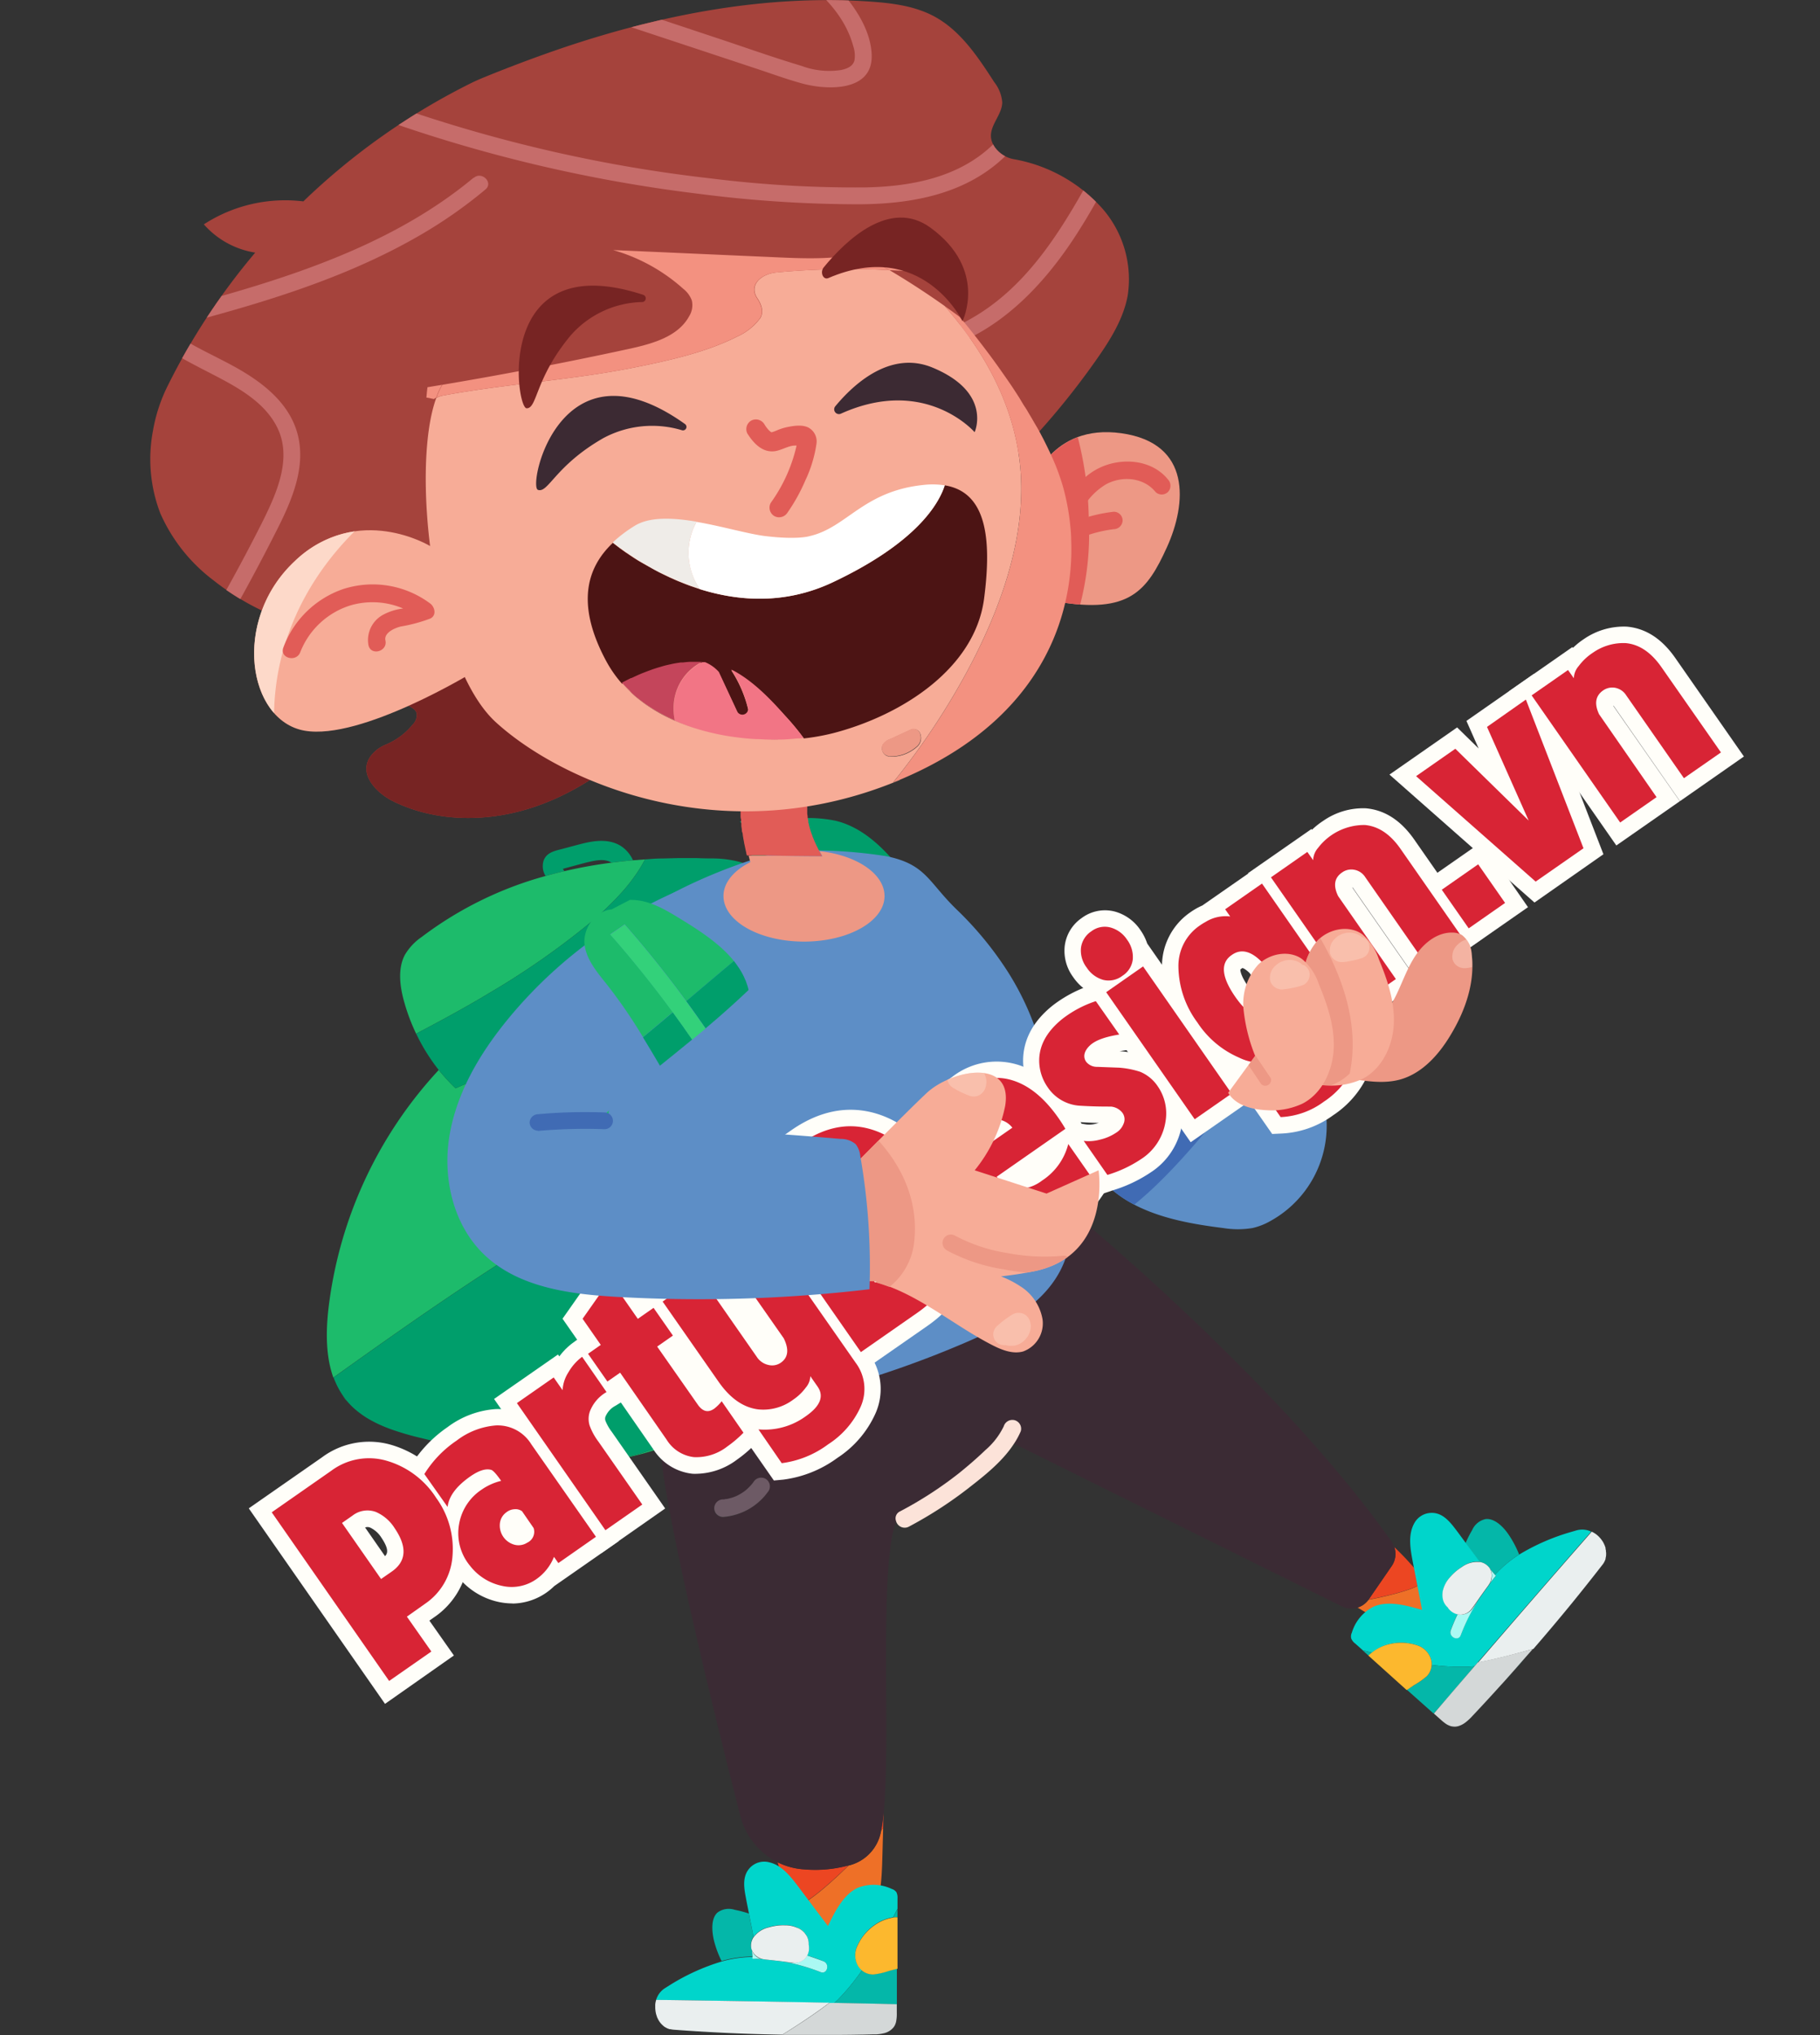 <svg xmlns="http://www.w3.org/2000/svg" xmlns:xlink="http://www.w3.org/1999/xlink" viewBox="0 0 313.12 350"><rect x="0" y="0" width="313.12" height="350" fill="#333333" stroke="none"/><defs><style>.cls-1{fill:none;}.cls-2{fill:#ee7027;}.cls-3{fill:#ec4622;}.cls-4{fill:#3b2b34;}.cls-5{fill:#fce3d9;}.cls-6{fill:#6d5a65;}.cls-7{fill:#04b7a9;}.cls-8{fill:#00d5cb;}.cls-9{fill:#eaefef;}.cls-10{fill:#d4d8d8;}.cls-11{fill:#fcb82e;}.cls-12{fill:#aaf9f3;}.cls-13{fill:#009e6b;}.cls-14{fill:#1dbb6b;}.cls-15{fill:#5d8ec6;}.cls-16{fill:#406bb4;}.cls-17{fill:#ed9885;}.cls-18{fill:#e15c57;}.cls-19{fill:#fffef9;}.cls-20{fill:#d82435;}.cls-21{fill:#f7ac97;}.cls-22{clip-path:url(#clip-path);}.cls-23,.cls-29{fill:#fdd9c9;}.cls-23{opacity:0.43;}.cls-24{fill:#33d17a;}.cls-25{fill:#a5433c;}.cls-26{fill:#772423;}.cls-27{clip-path:url(#clip-path-2);}.cls-28{fill:#c66c6a;}.cls-30{fill:#f39180;}.cls-31{fill:#3c2a33;}.cls-32{fill:#4c1414;}.cls-33{fill:#f27585;}.cls-34{fill:#c4455b;}.cls-35{fill:#fff;}.cls-36{fill:#efece8;}</style><clipPath id="clip-path"><path class="cls-1" d="M189,201.25l-8.95,4-12.36-4a25.52,25.52,0,0,0,5.25-11.1c1.33-8.28-9.29-6.18-13.56-2.15s-13.48,13.46-13.48,13.46l.34,1.94-4.51.6,2.43,16.06s20,1.27,33.6-1.42S189,201.25,189,201.25Z"/></clipPath><clipPath id="clip-path-2"><path class="cls-1" d="M189.78,36a26.6,26.6,0,0,0-15.39-8.63,5.14,5.14,0,0,1-3.2-2c-2.12-3,1.2-5.08,1.24-7.77a6.47,6.47,0,0,0-1.38-3.48c-2.81-4.35-5.81-8.89-10.38-11.33-3.25-1.73-7-2.23-10.68-2.5C132.14-1,114.2,2.41,97.23,8.09q-7,2.37-13.91,5.19c-.81.33-1.61.68-2.39,1.07A116.31,116.31,0,0,0,28.87,66.23a27.73,27.73,0,0,0-2.59,7.83,26,26,0,0,0,1.26,14.21,29.1,29.1,0,0,0,9.13,11.51,43.51,43.51,0,0,0,14.57,7.61l10,10.3L70,121.26c.7.29,1.49.67,1.69,1.41A2.3,2.3,0,0,1,71,124.6,11.77,11.77,0,0,1,66.48,128a6.86,6.86,0,0,0-1.48.81c-4.29,3.28-.72,7.33,2.68,9,7.15,3.5,15.67,3.6,23.27,1.26s14.35-7,20.09-12.48L174.17,79.1a131,131,0,0,0,14.57-17.41c2.32-3.32,4.53-6.86,5.27-10.84A18.51,18.51,0,0,0,189.78,36Z"/></clipPath></defs><g id="OBJECTS"><path class="cls-2" d="M241.54,267.68c-.55-.57-1.11-1.14-1.68-1.7l0,0C240.44,266.57,241,267.12,241.54,267.68Z"/><path class="cls-2" d="M246.68,274a3.11,3.11,0,0,0-.77-1.38c-.4-.48-.81-.95-1.22-1.42a4.14,4.14,0,0,0,.15.41c.59,1.24-5.56,2.76-9.39,3.49a3.68,3.68,0,0,1-1.88,1.34l2,1.2c2.06,1.26,4.42,2.57,6.74,2,2-.51,3.35-2.32,4.12-4.2A2.78,2.78,0,0,0,246.68,274Z"/><path class="cls-2" d="M241.83,268c.92,1,1.81,2,2.69,3C243.64,270,242.75,269,241.83,268Z"/><path class="cls-3" d="M239.44,269.29,235.51,275l-.06.07c3.83-.73,10-2.25,9.39-3.49a4.14,4.14,0,0,1-.15-.41v0l-.17-.18c-.88-1-1.77-2-2.69-3l-.29-.3c-.54-.56-1.1-1.11-1.66-1.66A3.66,3.66,0,0,1,239.44,269.29Z"/><path class="cls-2" d="M151.27,316a7.38,7.38,0,0,1-5.28,4.81c-4.08,4-9.06,8.24-10,6.76a5.26,5.26,0,0,0-.42-.57c-.29-1-.57-2-.84-3,.52,1.93,1.07,3.86,1.68,5.77a4.75,4.75,0,0,0,1.16,2.18,4.19,4.19,0,0,0,2.06.84c3.11.59,6.63.34,9-1.82,2.74-2.52,3-6.73,3.14-10.48.06-2.05.12-4.09.17-6.14a5.72,5.72,0,0,0-.37.46A10.53,10.53,0,0,1,151.27,316Z"/><path class="cls-3" d="M136,327.52c.92,1.48,5.9-2.76,10-6.76a21.89,21.89,0,0,1-7.67.69,11.93,11.93,0,0,1-4.52-1.2h0c0,.15.08.3.11.45.21.85.43,1.71.66,2.56l.19.73c.27,1,.55,2,.84,3A5.26,5.26,0,0,1,136,327.52Z"/><path class="cls-3" d="M151.57,314.8a5.72,5.72,0,0,1,.37-.46c0-.93.06-1.87.08-2.8h0C151.9,312.79,151.75,313.89,151.57,314.8Z"/><path class="cls-4" d="M124.59,257.88Z"/><path class="cls-4" d="M126.51,257.36h0C126.42,257.4,126.4,257.41,126.51,257.36Z"/><path class="cls-4" d="M124.65,257.87c.2,0,0,0-.06,0h.06Z"/><path class="cls-4" d="M126.59,257.33l-.06,0h0Z"/><path class="cls-4" d="M235.45,275.07l.06-.07,3.93-5.71a3.66,3.66,0,0,0,.44-3.27l0,0a3.79,3.79,0,0,0-.45-.9c-19.87-28.17-56-57.58-56-57.58l-69.87,38c-1.1,7.3,9.33,49.22,13.81,66.73a12.31,12.31,0,0,0,6.47,8h0a11.93,11.93,0,0,0,4.52,1.2,21.89,21.89,0,0,0,7.67-.69,7.38,7.38,0,0,0,5.28-4.81,10.53,10.53,0,0,0,.3-1.15c.18-.91.33-2,.45-3.26h0c1.2-12.85-.91-42,2.13-50a1.31,1.31,0,0,1,.68-1.62,65.64,65.64,0,0,0,10.11-6.54c1.58-1.25,3.12-2.58,4.58-4a12.67,12.67,0,0,0,3.17-4.1,1.55,1.55,0,0,1,1.86-1.05,1.52,1.52,0,0,1,1,1.86,13,13,0,0,1-1.16,2.14l.15.06,56.26,27.92a3.63,3.63,0,0,0,2.72.21A3.68,3.68,0,0,0,235.45,275.07Zm-111.1-14.15a1.52,1.52,0,0,1-1.51-1.51,1.53,1.53,0,0,1,1.51-1.51l.24,0h0c.09,0,.36-.06.41-.07a7.32,7.32,0,0,0,.92-.24,3.12,3.12,0,0,0,.43-.15l.13-.05,0,0a8.2,8.2,0,0,0,.78-.4,8.67,8.67,0,0,0,.81-.53h0l.13-.1.34-.3a8.7,8.7,0,0,0,.67-.69l.13-.15v0l.09-.12.15-.2a1.51,1.51,0,1,1,2.61,1.52A10.46,10.46,0,0,1,124.35,260.92Z"/><path class="cls-5" d="M174.55,244.22a1.55,1.55,0,0,0-1.86,1.05,12.67,12.67,0,0,1-3.17,4.1c-1.46,1.4-3,2.73-4.58,4a65.64,65.64,0,0,1-10.11,6.54,1.31,1.31,0,0,0-.68,1.62,1.54,1.54,0,0,0,2.21,1,70.44,70.44,0,0,0,11-7.21c2.56-2,5.29-4.27,7.1-7.07a13,13,0,0,0,1.16-2.14A1.52,1.52,0,0,0,174.55,244.22Z"/><path class="cls-6" d="M131.7,254.29a1.55,1.55,0,0,0-2.06.55l-.15.2-.09.12v0l-.13.15a8.7,8.7,0,0,1-.67.69l-.34.3-.13.1h0a8.67,8.67,0,0,1-.81.53,8.2,8.2,0,0,1-.78.4l.06,0-.08,0h0c-.11.05-.09,0,0,0l-.13.05a3.12,3.12,0,0,1-.43.15,7.32,7.32,0,0,1-.92.24s-.32,0-.41.07c.09,0,.26,0,.06,0h-.06l-.24,0a1.53,1.53,0,0,0-1.51,1.51,1.52,1.52,0,0,0,1.51,1.51,10.46,10.46,0,0,0,7.9-4.56A1.53,1.53,0,0,0,131.7,254.29Z"/><path class="cls-6" d="M126.53,257.35l0,0h0Z"/><polygon class="cls-6" points="124.59 257.88 124.59 257.88 124.59 257.88 124.59 257.88"/><path class="cls-7" d="M129.46,336.33l-.09-1a1.76,1.76,0,0,1-.09-.2,2.58,2.58,0,0,1,.3-2l.06-.07c-.27-1.33-.53-2.65-.79-4a19.38,19.38,0,0,0-2.46-.65,3.25,3.25,0,0,0-2.94.47c-1.13,1-1,3.1-.64,4.73a17.7,17.7,0,0,0,1.33,3.61,19.81,19.81,0,0,1,5.34-.77Z"/><path class="cls-8" d="M142.68,344.43l.88,0,.6-.57a38.87,38.87,0,0,0,4.15-5.06,3.17,3.17,0,0,1-.74-.89,3.68,3.68,0,0,1-.2-3,8.6,8.6,0,0,1,3-3.83,7.46,7.46,0,0,1,3.28-1.38c.26-.48.51-1,.76-1.45v1.35l0-3.12a2.19,2.19,0,0,0-.19-1.09,1.52,1.52,0,0,0-.79-.56,7.36,7.36,0,0,0-5.85-.2c-2.43,1.13-3.87,3.94-5.14,6.57-1.67-2.21-3.34-4.43-5-6.64-1.4-1.86-2.91-3.8-5.08-4.31a3.39,3.39,0,0,0-3.32.92c-1.36,1.42-1.06,3.39-.72,5.15.17.92.36,1.84.54,2.76.26,1.33.52,2.65.79,4a4.44,4.44,0,0,1,2.64-1.69,7.35,7.35,0,0,1,.84-.2,8.13,8.13,0,0,1,1.9-.15,5,5,0,0,1,2.59.68,3.47,3.47,0,0,1,1.18,1.2,2.75,2.75,0,0,1,.31,1.38l0,.06a2.79,2.79,0,0,1-.26,1.91c.95.28,1.9.6,2.82,1,1.14.45.64,2.31-.51,1.86a33.42,33.42,0,0,0-6.48-1.83l-.63-.08-1.35-.15-.78-.08a7,7,0,0,1-.8-.12h0c-.53,0-1.07-.06-1.6-.07,0-.1,0-.19,0-.27a19.81,19.81,0,0,0-5.34.77,36.66,36.66,0,0,0-9,4.1l-.81.51a3.61,3.61,0,0,0-1.49,2q14.89.19,29.79.53Z"/><path class="cls-8" d="M137.39,350c1.66,0,3.33,0,5,0h0C140.72,350,139.05,350,137.39,350Z"/><path class="cls-8" d="M115.83,349.07h0q6.45.48,12.91.71-6.45-.24-12.91-.71Z"/><path class="cls-8" d="M112.84,346.32a5.4,5.4,0,0,1-.14-1.06A5.4,5.4,0,0,0,112.84,346.32Z"/><path class="cls-8" d="M144,350h0q3.14,0,6.27-.1l.54,0-.54,0Q147.17,350,144,350Z"/><path class="cls-8" d="M142.55,350h0Z"/><path class="cls-7" d="M153.64,329.76c.25,0,.5-.08.76-.1v-1.35C154.15,328.8,153.9,329.28,153.64,329.76Z"/><path class="cls-7" d="M152.93,338.89a12.68,12.68,0,0,1-2.63.6,3,3,0,0,1-2-.67,38.87,38.87,0,0,1-4.15,5.06l-.6.57c3.58.07,7.17.14,10.75.23l0-6.16-.25.07Z"/><path class="cls-7" d="M143.06,350Z"/><path class="cls-9" d="M112.89,343.9h0a4.26,4.26,0,0,0-.16.79s0,.05,0,.08,0,.24,0,.36v.13a5.4,5.4,0,0,0,.14,1.06l.06.2.09.26c0,.08.06.16.1.25l.09.2c.08.14.15.27.24.4l.1.14a2.75,2.75,0,0,0,.22.26l.12.13.3.27.07.06a3.7,3.7,0,0,0,.43.25l.12.06.37.14.14,0a4.34,4.34,0,0,0,.54.09h0q6.45.48,12.91.71c1.94.07,3.88.11,5.82.15,2.78-1.74,5.52-3.53,8.12-5.5Q127.79,344.1,112.89,343.9Z"/><path class="cls-9" d="M140.77,350q-2,0-4.08,0c-.71,0-1.42,0-2.12,0h0l2.11,0h.72c1.66,0,3.33,0,5,0Z"/><path class="cls-9" d="M144,350q3.12,0,6.26-.1-3.72.09-7.44.1H144Z"/><path class="cls-10" d="M142.68,344.43h0c-2.6,2-5.34,3.76-8.12,5.5h0c.7,0,1.41,0,2.12,0q2,0,4.08,0l1.61,0h.48q3.72,0,7.44-.1l.54,0a6.78,6.78,0,0,0,1.1-.16,3,3,0,0,0,1.81-1.06,2.15,2.15,0,0,0,.28-.49,2.57,2.57,0,0,0,.15-.47,6.72,6.72,0,0,0,.12-1.49v-1.51h0c-3.58-.09-7.17-.16-10.75-.23Z"/><path class="cls-11" d="M153.64,329.76a7.46,7.46,0,0,0-3.28,1.38,8.6,8.6,0,0,0-3,3.83,3.68,3.68,0,0,0,.2,3,3.17,3.17,0,0,0,.74.89,3,3,0,0,0,2,.67,12.68,12.68,0,0,0,2.63-.6l1.16-.3.25-.07.07,0v-8.85h0C154.14,329.68,153.89,329.72,153.64,329.76Z"/><path class="cls-12" d="M129.37,335.36l.09,1,0,.2c0,.08,0,.17,0,.27.53,0,1.07,0,1.6.07a2.66,2.66,0,0,1-.77-.34A2.39,2.39,0,0,1,129.37,335.36Z"/><path class="cls-12" d="M136.62,337.52c-.65,0-1.29-.14-1.93-.22a33.42,33.42,0,0,1,6.48,1.83c1.15.45,1.65-1.41.51-1.86-.92-.36-1.87-.68-2.82-1a2.34,2.34,0,0,1-2.24,1.21Z"/><path class="cls-9" d="M129.28,335.16a1.76,1.76,0,0,0,.09.2,2.39,2.39,0,0,0,1,1.17,2.66,2.66,0,0,0,.77.34h0a7,7,0,0,0,.8.12l.78.08,1.35.15.63.08c.64.08,1.28.17,1.93.22a2.34,2.34,0,0,0,2.24-1.21,2.79,2.79,0,0,0,.26-1.91l0-.06a2.75,2.75,0,0,0-.31-1.38,3.47,3.47,0,0,0-1.18-1.2,5,5,0,0,0-2.59-.68,8.13,8.13,0,0,0-1.9.15,7.35,7.35,0,0,0-.84.2,4.44,4.44,0,0,0-2.64,1.69l-.06.07A2.58,2.58,0,0,0,129.28,335.16Z"/><path class="cls-7" d="M254.66,268.61a2.58,2.58,0,0,1,1.66,1.1,1.21,1.21,0,0,1,.09.2c.22.24.45.47.67.72l.14.16a20,20,0,0,1,4.14-3.47,18,18,0,0,0-1.8-3.41c-.94-1.39-2.42-2.83-3.94-2.69a3.26,3.26,0,0,0-2.33,1.87,20.47,20.47,0,0,0-1.16,2.29c.81,1.07,1.6,2.14,2.4,3.22Z"/><path class="cls-8" d="M252.2,296.11a3.86,3.86,0,0,1-1.18.67A3.86,3.86,0,0,0,252.2,296.11Z"/><path class="cls-8" d="M252.2,296.11a8.19,8.19,0,0,0,1-.93h0A8.19,8.19,0,0,1,252.2,296.11Z"/><path class="cls-8" d="M248.56,296.32a3,3,0,0,0,.86.47,1.88,1.88,0,0,0,.55.12,1.88,1.88,0,0,1-.55-.12A3,3,0,0,1,248.56,296.32Z"/><path class="cls-8" d="M239.24,282.68a8.59,8.59,0,0,1,4.84.35,3.64,3.64,0,0,1,2.06,2.13,2.75,2.75,0,0,1,.17,1.14,38.39,38.39,0,0,0,6.54.3l.82-.07h0l.56-.66h0q9.72-11.28,19.53-22.49a3.67,3.67,0,0,0-2.48-.23l-.92.27a36.93,36.93,0,0,0-9,3.91,20,20,0,0,0-4.14,3.47c0,.06.11.12.16.19-.35.4-.69.82-1,1.24h0a7.13,7.13,0,0,1-.45.67l-.46.63-.79,1.11-.36.52a33.24,33.24,0,0,0-3,6c-.44,1.16-2.15.29-1.72-.86.35-.93.74-1.85,1.17-2.75a2.76,2.76,0,0,1-1.59-1.08l0-.05a2.8,2.8,0,0,1-.81-1.16,3.51,3.51,0,0,1-.11-1.67,5.08,5.08,0,0,1,1.23-2.39,9,9,0,0,1,1.38-1.31,8.17,8.17,0,0,1,.71-.49,4.49,4.49,0,0,1,3-.84c-.8-1.08-1.59-2.15-2.4-3.22-.56-.75-1.11-1.52-1.68-2.27-1.09-1.43-2.35-3-4.32-2.91a3.4,3.4,0,0,0-2.9,1.85c-1.07,2-.64,4.38-.2,6.67q.79,4.08,1.58,8.17c-2.8-.82-5.85-1.62-8.31-.58a7.34,7.34,0,0,0-3.77,4.48,1.51,1.51,0,0,0-.11,1,2,2,0,0,0,.68.87l1.33,1.18,1.59.4A7.49,7.49,0,0,1,239.24,282.68Z"/><path class="cls-8" d="M273.81,263.39a5.38,5.38,0,0,1,.66.38A4.73,4.73,0,0,0,273.81,263.39Z"/><path class="cls-8" d="M263.75,283.52q3.33-3.84,6.54-7.76-3.21,3.93-6.54,7.76Z"/><path class="cls-8" d="M258.72,289.22h0c.57-.63,1.13-1.27,1.69-1.9h0C259.84,288,259.29,288.59,258.72,289.22Z"/><path class="cls-8" d="M274.92,264.14a4.85,4.85,0,0,1,.69.81A4.85,4.85,0,0,0,274.92,264.14Z"/><path class="cls-8" d="M270.29,275.76q2.73-3.35,5.37-6.75h0Q273,272.41,270.29,275.76Z"/><path class="cls-7" d="M253.67,286.53l-.82.07a38.39,38.39,0,0,1-6.54-.3,3,3,0,0,1-.82,1.93,13.1,13.1,0,0,1-2.21,1.55l-1,.66-.23.14,4.61,4.1h0C249,292,251.34,289.25,253.67,286.53Z"/><path class="cls-7" d="M261.6,286l-1.19,1.36h0c.66-.74,1.33-1.47,2-2.22h0l-.74.84Z"/><path class="cls-7" d="M234.43,283.8h0l1,.89c.19-.17.39-.33.59-.49Z"/><path class="cls-9" d="M276.29,266.76c0-.11,0-.22-.05-.33s0-.12,0-.17a3.88,3.88,0,0,0-.14-.45,1.76,1.76,0,0,0-.09-.2,2.56,2.56,0,0,0-.11-.24l-.13-.24-.12-.18a4.85,4.85,0,0,0-.69-.81l-.1-.09-.28-.23-.07-.05a5.38,5.38,0,0,0-.66-.38l0,0h0q-9.82,11.19-19.53,22.49c3.2-.61,6.36-1.45,9.5-2.34q3.33-3.84,6.54-7.76,2.73-3.35,5.37-6.75h0a2.52,2.52,0,0,0,.29-.46l.07-.14a3,3,0,0,0,.14-.36s0-.08,0-.13a2.65,2.65,0,0,0,.09-.49s0-.06,0-.09a2.67,2.67,0,0,0,0-.4C276.3,266.88,276.29,266.82,276.29,266.76Z"/><path class="cls-9" d="M246.66,294.68q3.5-4.08,7-8.15h0C251.34,289.25,249,292,246.66,294.68Z"/><path class="cls-9" d="M261.6,286c-.64.74-1.29,1.47-1.94,2.2-.31.35-.62.71-.94,1.06.57-.63,1.12-1.27,1.69-1.9Z"/><path class="cls-10" d="M254.25,285.86h0l-.56.66h0q-3.51,4.08-7,8.15h0l1.13,1a7.92,7.92,0,0,0,.77.64,3,3,0,0,0,.86.47,1.88,1.88,0,0,0,.55.12,2,2,0,0,0,.54,0,2.36,2.36,0,0,0,.51-.12,3.86,3.86,0,0,0,1.18-.67,8.19,8.19,0,0,0,1-.93h0l0,0q2.53-2.68,5-5.42c.16-.16.31-.33.46-.5h0c.32-.35.63-.71.94-1.06.65-.73,1.3-1.46,1.94-2.2h0l.74-.84,1.41-1.6h0C260.61,284.41,257.45,285.25,254.25,285.86Z"/><path class="cls-11" d="M243.28,289.78a13.1,13.1,0,0,0,2.21-1.55,3,3,0,0,0,.82-1.93,2.75,2.75,0,0,0-.17-1.14,3.64,3.64,0,0,0-2.06-2.13,8.59,8.59,0,0,0-4.84-.35A7.49,7.49,0,0,0,236,284.2c-.2.16-.4.32-.59.49h0l6.58,5.92.05,0,.23-.14Z"/><path class="cls-12" d="M256.41,269.91a2.36,2.36,0,0,1,.22,1.5,2.58,2.58,0,0,1-.27.81c.33-.42.67-.84,1-1.24-.05-.07-.11-.13-.16-.19l-.14-.16C256.86,270.38,256.63,270.15,256.41,269.91Z"/><path class="cls-12" d="M251.34,277.66a2.62,2.62,0,0,1-.57-.07c-.43.9-.82,1.82-1.17,2.75-.43,1.15,1.28,2,1.72.86a33.24,33.24,0,0,1,3-6c-.37.53-.74,1.07-1.13,1.58A2.45,2.45,0,0,1,251.34,277.66Z"/><path class="cls-9" d="M256.41,269.91a1.21,1.21,0,0,0-.09-.2,2.58,2.58,0,0,0-1.66-1.1h-.13a4.49,4.49,0,0,0-3,.84,8.17,8.17,0,0,0-.71.49,9,9,0,0,0-1.38,1.31,5.08,5.08,0,0,0-1.23,2.39,3.51,3.51,0,0,0,.11,1.67,2.8,2.8,0,0,0,.81,1.16l0,.05a2.76,2.76,0,0,0,1.59,1.08,2.62,2.62,0,0,0,.57.07,2.45,2.45,0,0,0,1.83-.92c.39-.51.76-1.05,1.13-1.58l.36-.52.79-1.11.46-.63a7.13,7.13,0,0,0,.45-.67h0a2.58,2.58,0,0,0,.27-.81A2.36,2.36,0,0,0,256.41,269.91Z"/><path class="cls-1" d="M101.14,148.26c-.84.2-1.67.44-2.5.66l-1.46.39-.35.11.27.39a79.25,79.25,0,0,1,8.09-1.46l-.13-.09C103.92,147.64,102.43,148,101.14,148.26Z"/><path class="cls-13" d="M96.83,149.42l.35-.11,1.46-.39c.83-.22,1.66-.46,2.5-.66,1.29-.3,2.78-.62,3.92,0l.13.09c1.23-.16,2.47-.3,3.71-.41a5.67,5.67,0,0,0-2.11-2.48c-2-1.22-4.36-.94-6.52-.41-1.17.29-2.34.62-3.52.93s-2.69.55-3.22,2a3.22,3.22,0,0,0,.33,2.66c1.07-.3,2.15-.58,3.24-.83Z"/><path class="cls-14" d="M59,240.1c.22.31.45.62.7.91s.49.55.75.81q-.39-.39-.75-.81C59.49,240.72,59.26,240.41,59,240.1Z"/><path class="cls-14" d="M139.06,160.6,78.38,187.15a31.42,31.42,0,0,1-6.77-9.4c4.27-2.25,8.53-4.54,12.68-7.05A134.78,134.78,0,0,0,101.14,159a53.67,53.67,0,0,0,6.17-5.92,31.56,31.56,0,0,0,2.19-2.84,24.67,24.67,0,0,0,1.48-2.46l-2.08.16c-1.24.11-2.48.25-3.71.41a79.25,79.25,0,0,0-8.09,1.46c-1.09.25-2.17.53-3.24.83A62.68,62.68,0,0,0,72.58,161.1a9.81,9.81,0,0,0-2.93,3.11c-1.28,2.44-.84,5.58-.06,8.26A33.45,33.45,0,0,0,75.48,184a72.81,72.81,0,0,0-19,41.29c-.42,3.86-.42,8,.87,11.6,13.1-9.36,26.26-18.6,40.08-26.71l20.14,36.12c-6.38,4.84-14.92,5.45-23.11,4.78h0c20.87,3.47,47.39-15,53.22-32.62S139.06,160.6,139.06,160.6Z"/><path class="cls-13" d="M107.31,153.08a53.67,53.67,0,0,1-6.17,5.92,134.78,134.78,0,0,1-16.85,11.7c-4.15,2.51-8.41,4.8-12.68,7.05a31.42,31.42,0,0,0,6.77,9.4l60.68-26.55c-3-5.18-6.49-10.72-11.66-12.34a18.38,18.38,0,0,0-4.84-.64q-1.34,0-2.67-.06h-.32c-.87,0-1.73,0-2.59,0h-.36l-2.63.07h-.26c-.92,0-1.83.09-2.75.15h0a24.67,24.67,0,0,1-1.48,2.46A31.56,31.56,0,0,1,107.31,153.08Z"/><path class="cls-13" d="M117.61,246.29,97.47,210.17c-13.82,8.11-27,17.35-40.08,26.71h0c.13.35.27.69.42,1l.06.14c.13.29.28.57.43.85l.12.22c.15.25.31.5.47.75l.15.23c.22.31.45.62.7.91s.49.55.75.81.53.5.81.73a15.93,15.93,0,0,0,1.77,1.28,21.13,21.13,0,0,0,2.36,1.24c.54.24,1.1.47,1.67.68a47.58,47.58,0,0,0,5.2,1.53c1.51.38,3,.73,4.55,1.05q4.56,1,9.17,1.7c1.54.24,3.08.45,4.62.65,1.27.15,2.57.29,3.86.39C102.69,251.74,111.23,251.13,117.61,246.29Z"/><path class="cls-13" d="M143.76,141.14a23.43,23.43,0,0,0-5.91-.44c-3.52.06-7,.26-10.58.57a4.55,4.55,0,0,1,1.64,3.12,40.2,40.2,0,0,1,.49,9.73c-.26,2.07-1.55,3.84-3.84,3.84a3.29,3.29,0,0,1-.76-.09,11,11,0,0,1-.91,1.16,3.75,3.75,0,0,1-1.45,1A42.46,42.46,0,0,1,115,175.4l43.71-20.83C154.68,148.81,150.14,142.67,143.76,141.14Z"/><path class="cls-15" d="M189.32,202.6c5.05,5.94,13.42,7.62,21.15,8.58a15.54,15.54,0,0,0,5,0,11.25,11.25,0,0,0,3.11-1.22,18.72,18.72,0,0,0,6-27.52,233.7,233.7,0,0,0-37.25,18.18"/><path class="cls-16" d="M195.15,207.15c7.9-6.37,16.36-17.5,22.51-25.63-10.22,4.32-20.81,13.42-30.31,19.15l2,1.93A19.21,19.21,0,0,0,195.15,207.15Z"/><path class="cls-15" d="M178.29,177.32a47.67,47.67,0,0,0-5.21-10.69,58.77,58.77,0,0,0-8.33-10.07c-5.07-4.85-5.35-7.93-12.28-9.33a81.33,81.33,0,0,0-18-.81c-7.46,1.69-22.54,7.63-27.44,13.46-4.58,5.45,1.35,9.86-.17,16.81a106.56,106.56,0,0,0,4.36,60.14,11.32,11.32,0,0,0,3.07,5c2.49,2,6.08,1.73,9.25,1.24a175.19,175.19,0,0,0,43-12.39c6.64-2.88,13.6-6.68,16.42-13.34,1.78-4.22,1.62-9,1.16-13.53A118.16,118.16,0,0,0,178.29,177.32Z"/><path class="cls-17" d="M141,146.36c-.05-.09-.1-.17-.14-.26,0,.09.09.17.13.25l.44.8a.56.56,0,0,1,.05.08h0c-3.23,0-6.46-.06-9.68-.09l-3,0c.09.37.18.74.29,1.11-2.83,1.44-4.62,3.51-4.62,5.83,0,4.33,6.2,7.84,13.85,7.84s13.86-3.51,13.86-7.84C152.16,150.23,147.34,147.06,141,146.36Z"/><path class="cls-18" d="M141.44,147.23h0a.56.56,0,0,0-.05-.08l-.44-.8c0-.08-.09-.16-.13-.25l-.18-.37q-.18-.34-.33-.69c-.07-.13-.12-.27-.18-.4s-.17-.4-.25-.59-.1-.26-.14-.39-.14-.36-.2-.54-.08-.24-.11-.36a4.91,4.91,0,0,1-.15-.51l-.09-.31c0-.18-.08-.34-.12-.51a2,2,0,0,1,0-.24c-.05-.23-.09-.44-.12-.65v-.06c0-.19-.05-.37-.07-.54a1.28,1.28,0,0,1,0-.19c0-.11,0-.23,0-.33v-.58a1.27,1.27,0,0,1,0-.2.49.49,0,0,1,0-.12.61.61,0,0,1,0-.14.19.19,0,0,1,0-.08c0-.05,0-.08,0-.1v-.08H127.41v.11a1,1,0,0,0,0,.17v.1c0,.1,0,.22,0,.35s0,.11,0,.16,0,.21,0,.32l0,.24c0,.12,0,.26,0,.39l0,.24c0,.21,0,.43.07.66s0,.22,0,.33l.06.46c0,.13,0,.25,0,.39l.09.63c0,.16,0,.32.08.48s.07.43.11.65.05.28.07.43l.12.61c0,.14.05.28.08.42l.21,1,.09.37c0,.16.07.32.11.48h0l3,0C135,147.17,138.21,147.21,141.44,147.23Z"/><path class="cls-19" d="M66.24,293,42.8,259.38l12.62-8.79a13.6,13.6,0,0,1,11.92-2.12,17.92,17.92,0,0,1,10,7.52h0a17.81,17.81,0,0,1,3.26,12,13.57,13.57,0,0,1-5.94,10.14l-.79.55,4.22,6ZM50.69,260.79l17,24.34,2.6-1.82-4.21-6,5.44-3.79A8,8,0,0,0,75,267.4a12.12,12.12,0,0,0-2.31-8.22,12.3,12.3,0,0,0-6.89-5.25,8.08,8.08,0,0,0-7.16,1.31Zm14.13,14.73-10-14.3L59,258.33a6.94,6.94,0,0,1,6.66-.94,10,10,0,0,1,4.57,3.8l0,0c3,4.48,2.54,8.74-1.29,11.4Zm-2-12.84,3.42,4.92c.49-.49.67-1.25-.63-3.19a4.61,4.61,0,0,0-1.92-1.72A1.16,1.16,0,0,0,62.79,262.68Z"/><path class="cls-19" d="M88.14,275.73a11.59,11.59,0,0,1-2.24-.23,12.3,12.3,0,0,1-7.18-4.44,11.63,11.63,0,0,1-2.67-8.32l-6.37-9.14,1-1.58A22.25,22.25,0,0,1,77,245.41a15.61,15.61,0,0,1,8.25-3.1,9.61,9.61,0,0,1,8.53,4.44L106.48,265l-11.13,7.75h0a10.42,10.42,0,0,1-7.2,3Zm-3.32-17.44-.34.22a6,6,0,0,0-2.69,4,5.92,5.92,0,0,0,1.36,5A6.55,6.55,0,0,0,87,269.94a4.53,4.53,0,0,0,3.71-.74,5,5,0,0,0,1.41-1.5,5.53,5.53,0,0,1-4.24.67,6.25,6.25,0,0,1-4.7-6.75A5.51,5.51,0,0,1,84.82,258.29Zm9.88,3.59,2.06,3,1.83-1.27L89.12,250a4,4,0,0,0-3.66-2,10.11,10.11,0,0,0-5.22,2.1,17.89,17.89,0,0,0-3.73,3.42l.2.29a15.93,15.93,0,0,1,2.58-2.19c2.2-1.54,4.15-2.05,5.93-1.55,1.25.32,2.17,1.36,3.33,3l2.36,3.4-1.33.32a4.49,4.49,0,0,1,1.93.85l.35.27,2.54,3.64.13.45a1.21,1.21,0,0,1,0,.18Z"/><path class="cls-19" d="M103.46,267.08,85,240.57l11-7.65.23.33A11.26,11.26,0,0,1,98.45,231l2.34-1.72,7.61,10.92-2.57,1.57a3.69,3.69,0,0,0-1.55,1.6,1.12,1.12,0,0,0-.12.94,8.06,8.06,0,0,0,1.09,1.91l9.19,13.18ZM92.88,242l12,17.21,1.68-1.17-6-8.53a19.52,19.52,0,0,1-1.06-1.68V248l-5-7.15Zm7-4a3.11,3.11,0,0,0-.3,1.1v1a9.2,9.2,0,0,1,.93-1.25Z"/><path class="cls-19" d="M120,253.43a8.38,8.38,0,0,1-.86,0,9.13,9.13,0,0,1-6.75-4.22L106,240l-2.19,1.52-6.57-9.43,2.19-1.52-2.65-3.8L105,215.07l5.41,7.76,2.72-1.89,6.57,9.43L117,232.26l4.9,7,.06-.07,2.37-2.92,7.24,10.39-1.65,1.68a22.7,22.7,0,0,1-3.16,2.69A11.89,11.89,0,0,1,120,253.43Zm-12.61-21.36L117,245.92a3.51,3.51,0,0,0,2.62,1.83,6,6,0,0,0,3.88-1.35c.21-.14.42-.3.63-.46l-.57-.82a4.61,4.61,0,0,1-5.84-1.9l-8.62-12.37,2.71-1.89-.08-.13L109,230.72l-4-5.8-1.32,1.85,3.61,5.18-2.19,1.52.09.13Z"/><path class="cls-19" d="M133.14,254.59l-7.84-11.25a15.69,15.69,0,0,1-4-4.12L110,223.11l22.08-15.38,17.42,25a10.33,10.33,0,0,1,1.07,10.44,17.84,17.84,0,0,1-6.5,7.53,20,20,0,0,1-9.31,3.74Zm2.41-6.46.25.37a16.07,16.07,0,0,0,5.07-2.47,12.41,12.41,0,0,0,4.53-5.09,4.71,4.71,0,0,0-.51-5l-14.18-20.34L129,216.8l6.67,9.58h0L143,236.82c.79,1.13,2.91,5.11-2.7,9A16.11,16.11,0,0,1,135.55,248.13Zm-17.61-23.61,8,11.46c1.53,2.19,3.11,3.35,4.85,3.56a5.73,5.73,0,0,0,4-1.16,6.14,6.14,0,0,0,1.51-1.43c.11-.16.18-.27.22-.34l0-.38a5.87,5.87,0,0,1-.54.42,5.47,5.47,0,0,1-4.33.85,6,6,0,0,1-3.77-2.55l-8.14-11.68Z"/><path class="cls-19" d="M147.41,236.45,124,202.82l12.12-8.45c4.69-3.27,9.47-4.27,14.21-3,4.55,1.24,8.66,4.48,12.21,9.64h0c3.55,5.16,5.13,10.14,4.68,14.82-.47,4.86-3.07,9-7.73,12.22Zm-15.55-32.22,17,24.33,7.39-5.15c3.28-2.29,5-4.94,5.33-8.11s-.93-7-3.71-11.06h0c-2.77-4-5.81-6.51-9-7.39s-6.18-.12-9.48,2.18Zm18,20.27-13.81-19.81,4.59-3.2a7.8,7.8,0,0,1,7.74-.88,15.15,15.15,0,0,1,6.41,5.71h0c2.11,3,3.17,5.67,3.25,8.09a7.83,7.83,0,0,1-3.59,6.9Zm-5.92-18.4,7.33,10.51a2.18,2.18,0,0,0,1.1-2c0-.88-.44-2.46-2.23-5h0a10.21,10.21,0,0,0-3.92-3.71A2.16,2.16,0,0,0,143.94,206.1Z"/><path class="cls-19" d="M174.59,214.54a13.73,13.73,0,0,1-1.91-.13c-4.54-.66-8.5-3.47-11.79-8.37-2.75-4.13-3.65-8.35-2.66-12.56a14,14,0,0,1,5.58-8.29,12.43,12.43,0,0,1,11.73-1.95c3.28,1.16,6.29,3.66,8.91,7.43.46.66.89,1.34,1.29,2l1.32,2.26-.71.49,5.06,7.26-.9,1.55a21.79,21.79,0,0,1-6.51,7.08A16.39,16.39,0,0,1,174.59,214.54Zm-3.1-26.34a7.56,7.56,0,0,0-4.4,1.61,8.32,8.32,0,0,0-3.35,5c-.62,2.61,0,5.26,1.86,8.07,2.39,3.55,5,5.49,7.86,5.91a10.18,10.18,0,0,0,7.3-2.12,16.4,16.4,0,0,0,3.88-3.78l-.44-.64a15.09,15.09,0,0,1-3.28,3.07,9.8,9.8,0,0,1-5.82,2,7.3,7.3,0,0,1-5.95-3.33l-1.45-2.09-.37.26-1.53-2.73a6.77,6.77,0,0,1-.78-4.73,6.22,6.22,0,0,1,2.55-3.92,6.54,6.54,0,0,1,8.78,1.34l1.79,2.15,1.27-.88a12.9,12.9,0,0,0-5.76-4.79A6.65,6.65,0,0,0,171.49,188.2Z"/><path class="cls-19" d="M189.43,205.37l-9-13,6.52,1a4.51,4.51,0,0,0,1.71-.17l.39-.11q-1.51,0-3.54-.15h-.14a10.08,10.08,0,0,1-7.4-4.39,10.81,10.81,0,0,1-1.88-4.92c-.32-2.83.3-6.95,5-10.71a22.2,22.2,0,0,1,6.52-3.48l2-.69L197.47,180l-4.47.71-.38.07h.16a18,18,0,0,1,4.33.86l.1,0a9.49,9.49,0,0,1,4.31,3.47,11,11,0,0,1,1.85,8.12,12.09,12.09,0,0,1-5.45,8.41,24.25,24.25,0,0,1-6.5,3.06Zm2-7.09.24.36a15.94,15.94,0,0,0,3-1.61,6.6,6.6,0,0,0,3.08-4.56,5.4,5.4,0,0,0-.89-4.08,3.84,3.84,0,0,0-1.7-1.42,12.71,12.71,0,0,0-2.83-.54l-3.67-.14a5.1,5.1,0,0,1-4.12-2.08c-1.13-1.62-1.46-4.17,1-6.49a8.27,8.27,0,0,1,2.38-1.49l-.44-.62a15.68,15.68,0,0,0-2.9,1.77c-2.92,2.32-3.07,4.3-2.92,5.59a5.13,5.13,0,0,0,.9,2.35,4.36,4.36,0,0,0,3.27,2c2.31.13,4.07.18,5.24.16h.21l.21,0a5.54,5.54,0,0,1,4,2.28,4.7,4.7,0,0,1,.5,4.51,5.84,5.84,0,0,1-2.27,2.81A10.17,10.17,0,0,1,191.4,198.28Zm-.69-6Z"/><path class="cls-19" d="M204.85,196.42l-18.47-26.51h0a8.6,8.6,0,0,1-1.75-1.89,7.59,7.59,0,0,1-1.46-5.25,6.83,6.83,0,0,1,2.94-4.91,6.7,6.7,0,0,1,5.68-1.11,7.79,7.79,0,0,1,4.42,3.2,8.88,8.88,0,0,1,1.16,2.3h0l18.48,26.51Zm-10.58-25.1,12,17.21,1.7-1.19-12-17.2Zm-4.16-9.12a1.19,1.19,0,0,0-.7.28c-.54.4-.58.71-.59.86a2,2,0,0,0,.47,1.44,2.16,2.16,0,0,0,1.21,1c.15,0,.41.1,1-.3s.55-.63.57-.78a2.12,2.12,0,0,0-.49-1.49h0a2.15,2.15,0,0,0-1.22-1A.75.75,0,0,0,190.11,162.2Z"/><path class="cls-19" d="M218.87,195l-7.54-10.81a21.08,21.08,0,0,1-11.42-17.92,11.25,11.25,0,0,1,4.88-9.39,12.14,12.14,0,0,1,1.26-.78c.27-.14.53-.27.79-.38v0l11-7.65L234,171.23a13.08,13.08,0,0,1,2,11.91,16.59,16.59,0,0,1-6.61,8.62,16.27,16.27,0,0,1-9,3.17Zm2.44-6.4.39.55a11.64,11.64,0,0,0,4.45-2,10.85,10.85,0,0,0,4.44-5.68,7.45,7.45,0,0,0-1.25-7L216.4,155.9l-1.68,1.17,3.36,4.83-1.37-.3a10.26,10.26,0,0,1,2.49,2l.28.34,2.68,3.91c2.46,5.16-.31,7.84-1.62,8.75a5.89,5.89,0,0,1-4.48,1c-2.12-.38-4.07-1.91-6-4.66s-2.66-5.2-2.26-7.32a5.76,5.76,0,0,1,2.52-3.74,6.16,6.16,0,0,1,2.76-1l-2.07-.44a3.83,3.83,0,0,0-2.33.67,7.69,7.69,0,0,0-.69.43,5.57,5.57,0,0,0-2.45,4.86,13.65,13.65,0,0,0,2.78,7.91,13.4,13.4,0,0,0,5.87,5c2.38,1,4.33.88,6.16-.4a5.65,5.65,0,0,0,2-2.87l1.84-5.19,3.47,5a7.13,7.13,0,0,1,1.19,6.32,8.61,8.61,0,0,1-3.55,4.67A12.29,12.29,0,0,1,221.31,188.56ZM213.4,166.7s-.14.82,1.38,3,2.28,2.29,2.3,2.3a.75.75,0,0,0,.22-.12.59.59,0,0,0,.16-.14h0a2.44,2.44,0,0,0-.33-1.32L215,167.34c-.7-.69-1.14-.87-1.25-.87l-.14.08c-.13.1-.17.14-.17.15Z"/><path class="cls-19" d="M233.19,176.67l-18.48-26.51,10.92-7.6.09.13a12.63,12.63,0,0,1,1.91-1.52A12,12,0,0,1,235,139c3.25.29,6,2.08,8.29,5.34l11.85,17-11,7.68-11.45-16.44,0,.09,11.4,16.36Zm-10.58-25.1,12,17.21,1.61-1.12-12-17.21Zm9.88-4.88a6.92,6.92,0,0,1,.9.06,5.66,5.66,0,0,1,3.82,2.48l8.32,11.93,1.72-1.19-8.61-12.35c-1.28-1.84-2.61-2.8-4.08-2.93a6.44,6.44,0,0,0-3.84,1.23,6.58,6.58,0,0,0-1.67,1.55,4.32,4.32,0,0,0-.3.47l0,.16c.16-.14.33-.27.51-.4A5.55,5.55,0,0,1,232.49,146.69Z"/><path class="cls-19" d="M252,163.58l-7.87-11.29,10.91-7.6L262.88,156Zm0-9.88,1.39,2,1.61-1.12-1.39-2Z"/><path class="cls-19" d="M264,155.2l-24.95-22,11.64-8.11,3.7,3.62-2.1-4.74,11.57-8.07,12,31Zm-15.79-21.47L264.41,148l4.58-3.19-7.81-20.13L259.37,126l6.21,14L261,143.13l-10.93-10.7Z"/><path class="cls-19" d="M278.08,145.39l-18.47-26.51,10.91-7.61.09.14a13.34,13.34,0,0,1,1.91-1.53,12.1,12.1,0,0,1,7.37-2.12c3.26.29,6,2.08,8.29,5.33l11.85,17-11,7.68-11.45-16.43,0,.08L289,137.78Zm-10.58-25.1,12,17.2,1.61-1.12-12-17.2Zm9.88-4.89a5.46,5.46,0,0,1,.9.07A5.59,5.59,0,0,1,282.1,118l8.32,11.93,1.72-1.2-8.61-12.35c-1.28-1.83-2.61-2.79-4.08-2.92a6.43,6.43,0,0,0-3.84,1.22,6.58,6.58,0,0,0-1.67,1.55,4.17,4.17,0,0,0-.3.48l0,.15a4.91,4.91,0,0,1,.51-.39A5.56,5.56,0,0,1,277.38,115.4Z"/><path class="cls-20" d="M75.05,257.59a14.91,14.91,0,0,1,2.79,10.1,10.81,10.81,0,0,1-4.74,8.12L70,278l4.21,6-7.26,5.06-20.2-29L57,252.91a10.87,10.87,0,0,1,9.54-1.71A15.1,15.1,0,0,1,75.05,257.59Zm-7.14,5.22A7.19,7.19,0,0,0,64.67,260a4.18,4.18,0,0,0-4,.61l-1.83,1.28,6.72,9.64,1.83-1.27Q71.18,267.63,67.91,262.81Z"/><path class="cls-20" d="M102.53,264.27l-6.47,4.52-.75-1.07a8.49,8.49,0,0,1-3,3.81,7.37,7.37,0,0,1-5.89,1.19,9.42,9.42,0,0,1-5.55-3.46A8.77,8.77,0,0,1,79,262a8.93,8.93,0,0,1,3.86-5.84,10,10,0,0,1,3.36-1.51c-.83-1.19-1.41-1.82-1.72-1.89-.92-.27-2.12.11-3.59,1.13-2.4,1.68-3.7,3.42-3.9,5.25l-4-5.66a19.08,19.08,0,0,1,5.56-5.76,12.77,12.77,0,0,1,6.74-2.6,6.78,6.78,0,0,1,6.09,3.23Zm-10.72-1.5-2-2.9a1.9,1.9,0,0,0-1.3-.34,2.41,2.41,0,0,0-1.39.53A2.68,2.68,0,0,0,86,262a3.42,3.42,0,0,0,2.53,3.64,2.76,2.76,0,0,0,2.18-.36A2.06,2.06,0,0,0,91.81,262.77Z"/><path class="cls-20" d="M104.35,239.38a6.54,6.54,0,0,0-2.65,2.84,3.86,3.86,0,0,0-.25,2.94,10.58,10.58,0,0,0,1.48,2.71l7.57,10.85-6.34,4.42L88.93,241.28l6.33-4.41,1.53,2.19a6.27,6.27,0,0,1,1-3.07,8.76,8.76,0,0,1,2.36-2.67Z"/><path class="cls-20" d="M127.91,246.37a19.75,19.75,0,0,1-2.77,2.36,8.65,8.65,0,0,1-5.76,1.84,6.38,6.38,0,0,1-4.69-3l-8-11.52-2.19,1.52-3.33-4.77,2.19-1.53-3.13-4.49L105,220l4.73,6.79,2.71-1.89,3.33,4.77-2.71,1.89,7,10c.83,1.18,1.76,1.41,2.8.69a7.08,7.08,0,0,0,1.3-1.29Z"/><path class="cls-20" d="M147.21,234.34a7.51,7.51,0,0,1,.8,7.7,15,15,0,0,1-5.52,6.32,17,17,0,0,1-8,3.25l-4-5.81a12,12,0,0,0,8.17-2.28q3.72-2.6,2-5.08l-1.25-1.79a3.15,3.15,0,0,1-.76,1.94,8.9,8.9,0,0,1-2.2,2.11,8.59,8.59,0,0,1-6,1.66q-3.84-.47-6.83-4.76L114,223.82l6.44-4.49,9.76,14a3.2,3.2,0,0,0,2,1.39,2.63,2.63,0,0,0,2.14-.39c1.27-.89,1.44-2.28.5-4.19l-9.79-14,6.35-4.43Z"/><path class="cls-20" d="M160.17,202.63q4.76,6.92,4.19,12.94t-6.53,10.17l-9.72,6.77-20.2-29,9.79-6.82q6-4.17,11.84-2.58T160.17,202.63Zm-7.7,5.31a12.6,12.6,0,0,0-5.17-4.71,5,5,0,0,0-5,.59L140,205.4l10.56,15.16,2.27-1.58Q157.76,215.55,152.47,207.94Z"/><path class="cls-20" d="M183.29,194.12l-11.81,8.23a4.49,4.49,0,0,0,3.68,2.12A7,7,0,0,0,179.3,203a10.6,10.6,0,0,0,4.49-6.27l4.27,6.11a19,19,0,0,1-5.68,6.16,13,13,0,0,1-9.32,2.6q-5.56-.79-9.82-7.14c-2.3-3.46-3.06-6.91-2.25-10.33a11.27,11.27,0,0,1,4.46-6.64q4.53-3.21,9.14-1.58,4.09,1.44,7.54,6.39C182.54,192.89,182.93,193.49,183.29,194.12Zm-9.12-.2a3.73,3.73,0,0,0-2.4-1.41,3.68,3.68,0,0,0-2.58.58,3.36,3.36,0,0,0-1.4,2.17,3.94,3.94,0,0,0,.48,2.77Z"/><path class="cls-20" d="M192.56,177.9c-2.44.39-4.12,1-5.06,1.89s-1.25,1.91-.63,2.8a2.37,2.37,0,0,0,1.92.87l3.73.14a15.22,15.22,0,0,1,3.64.71,6.75,6.75,0,0,1,3,2.46,8.19,8.19,0,0,1,1.36,6.09,9.38,9.38,0,0,1-4.26,6.5,21.46,21.46,0,0,1-5.74,2.68l-4.07-5.85a7.27,7.27,0,0,0,2.81-.22,8.33,8.33,0,0,0,2.8-1.21,3.06,3.06,0,0,0,1.23-1.48,1.89,1.89,0,0,0-.17-1.9,2.79,2.79,0,0,0-2-1.09c-1.24,0-3.08,0-5.52-.16a7.18,7.18,0,0,1-5.37-3.19,8.06,8.06,0,0,1-1.39-3.66c-.34-3,1-5.74,4-8.12a19.05,19.05,0,0,1,5.69-3Z"/><path class="cls-20" d="M193.89,161.57a5,5,0,0,1,1,3.39,3.87,3.87,0,0,1-1.77,2.83,3.91,3.91,0,0,1-3.32.71,5,5,0,0,1-2.83-2.1,4.83,4.83,0,0,1-1-3.35,4,4,0,0,1,1.79-2.9,3.81,3.81,0,0,1,3.28-.66A5,5,0,0,1,193.89,161.57Zm18,26.48-6.35,4.42-15.23-21.85,6.35-4.43Z"/><path class="cls-20" d="M231.67,172.85a10.31,10.31,0,0,1,1.63,9.43,13.74,13.74,0,0,1-5.53,7.16,13.44,13.44,0,0,1-7.44,2.66l-4.46-6.39a8.4,8.4,0,0,0,4.07.24,9.36,9.36,0,0,0,3.82-1.54,5.81,5.81,0,0,0,2.44-3.13,4.32,4.32,0,0,0-.79-3.91l-.31-.45a8.44,8.44,0,0,1-3.09,4.25,8.69,8.69,0,0,1-8.88.68,16.23,16.23,0,0,1-7.11-6,16.41,16.41,0,0,1-3.28-9.57,8.39,8.39,0,0,1,3.67-7.12,9.76,9.76,0,0,1,1-.62,6.54,6.54,0,0,1,4.24-.94l-.87-1.24,6.34-4.42ZM219.6,169l-2.45-3.51q-2.84-2.94-5.2-1.29-3,2,.49,7.1t6.48,2.9Q221.29,172.58,219.6,169Z"/><path class="cls-20" d="M251.19,160.67l-6.37,4.44-9.93-14.26a2.82,2.82,0,0,0-1.93-1.29,2.72,2.72,0,0,0-2.06.47q-2,1.36-.68,4.07l9.93,14.26-6.26,4.37-15.23-21.86,6.26-4.37,1,1.42a3.39,3.39,0,0,1,.85-2.12,10,10,0,0,1,8.05-3.93c2.33.21,4.38,1.58,6.15,4.13Z"/><path class="cls-20" d="M258.94,155.27l-6.26,4.37L248.05,153l6.26-4.37Z"/><path class="cls-20" d="M262.52,120.3l9.91,25.57-8.23,5.73-20.57-18.13,6.75-4.71L263,141.11,255.83,125Z"/><path class="cls-20" d="M296.08,129.39l-6.37,4.43-9.93-14.25a2.87,2.87,0,0,0-1.93-1.3,2.76,2.76,0,0,0-2.06.47q-1.95,1.37-.68,4.08L285,137.08l-6.26,4.36-15.23-21.86,6.26-4.36,1,1.41a3.36,3.36,0,0,1,.85-2.11,9.52,9.52,0,0,1,2.43-2.28,9.16,9.16,0,0,1,5.62-1.65c2.33.2,4.38,1.58,6.16,4.12Z"/><path class="cls-21" d="M189,201.25l-8.95,4-12.36-4a25.52,25.52,0,0,0,5.25-11.1c1.33-8.28-9.29-6.18-13.56-2.15s-13.48,13.46-13.48,13.46l.34,1.94-4.51.6,2.43,16.06s2.84.18,7.1.26l-.81.09c7.43,2,13.39,7.37,20.23,10.88,1.65.85,3.53,1.6,5.32,1.12a5.14,5.14,0,0,0,3.36-5.55,8.4,8.4,0,0,0-3.84-5.68,17.13,17.13,0,0,0-3.3-1.69c1.91-.22,3.78-.5,5.54-.85C191.31,216,189,201.25,189,201.25Z"/><path class="cls-17" d="M144.11,220.1s2.84.18,7.1.26l-.81.09c.89.24,1.76.53,2.61.85a11.33,11.33,0,0,0,4.26-7.64c.78-6.71-1.79-12.72-6.13-17.52-2.91,2.92-5.29,5.36-5.29,5.36l.34,1.94-4.51.6Z"/><g class="cls-22"><path class="cls-17" d="M162.87,215a30.48,30.48,0,0,0,9.76,3.27,36,36,0,0,0,10.35.54,1.49,1.49,0,0,0,1.44-1.44,1.45,1.45,0,0,0-1.44-1.44,33.46,33.46,0,0,1-9.58-.44,28.35,28.35,0,0,1-9.08-3,1.44,1.44,0,0,0-1.45,2.49Z"/><path class="cls-23" d="M163.23,184.19a2.06,2.06,0,0,1,1.1-1,2.36,2.36,0,0,1,.45-.08,2.06,2.06,0,0,1,.41-.23,4.35,4.35,0,0,1,.71-.18,1.55,1.55,0,0,1,.31,0,2.89,2.89,0,0,1,1,.12,3.36,3.36,0,0,1,.94.44,4.32,4.32,0,0,1,.57.47,5.11,5.11,0,0,1,.45.59,3.46,3.46,0,0,1,.44,1,2.74,2.74,0,0,1,.07,1.07,3.25,3.25,0,0,1-.23.89,2,2,0,0,1-.36.55,2.05,2.05,0,0,1-2.24.62c-.41-.15-.82-.32-1.22-.5a14.6,14.6,0,0,1-1.74-.94,2,2,0,0,1-.85-1.18A2.31,2.31,0,0,1,163.23,184.19Z"/></g><path class="cls-23" d="M171.3,230.65a1.9,1.9,0,0,0,1.25.65,1.78,1.78,0,0,0,.46,0,2.09,2.09,0,0,0,.43.11,3.47,3.47,0,0,0,.72,0,1,1,0,0,0,.3,0,3.23,3.23,0,0,0,1-.34,3.69,3.69,0,0,0,.84-.63,5,5,0,0,0,.46-.55,4.83,4.83,0,0,0,.33-.64,3.11,3.11,0,0,0,.24-1,2.42,2.42,0,0,0-.12-1,2.24,2.24,0,0,0-.39-.75,1.72,1.72,0,0,0-.44-.41,2.09,2.09,0,0,0-2.28,0c-.37.23-.73.47-1.09.73a16.65,16.65,0,0,0-1.52,1.26,2,2,0,0,0-.61,1.26A2,2,0,0,0,171.3,230.65Z"/><path class="cls-17" d="M230.72,177.65a11.12,11.12,0,0,0,4.74-1c2.25-1.14,3.74-3.41,4.84-5.72s1.94-4.77,3.4-6.85,3.74-3.81,6.25-3.71a3.23,3.23,0,0,1,1.55.41,4.37,4.37,0,0,1,1.7,3.37c.57,4.65-1,9.33-3.36,13.37-2.07,3.6-5,7-8.93,8.11-2.66.74-5.48.34-8.21-.07"/><path class="cls-23" d="M252.91,162.69l-.54-1.15a2.13,2.13,0,0,0-.27.08,3.54,3.54,0,0,0-.66.3,4.05,4.05,0,0,0-.57.43,3.39,3.39,0,0,0-.66.8,2.49,2.49,0,0,0-.31.93,2.18,2.18,0,0,0,0,.84,1.68,1.68,0,0,0,.22.56,2.11,2.11,0,0,0,2,1c.38,0,.76-.1,1.14-.16A11,11,0,0,0,252.91,162.69Z"/><path class="cls-21" d="M221.64,183.71c1.31,2.19,4.17,2.88,6.72,2.95a12.53,12.53,0,0,0,6.06-1.14c3.39-1.76,5.22-5.7,5.38-9.51s-1.11-7.54-2.58-11.06a9.41,9.41,0,0,0-2.88-4.31c-2.25-1.6-5.61-.94-7.56,1a10,10,0,0,0-2.51,7.65,30,30,0,0,0,2,8"/><path class="cls-17" d="M232.21,184.6c1.68-8-1-16.17-5.05-23.27-.13.11-.26.21-.38.33a10,10,0,0,0-2.51,7.65,30,30,0,0,0,2,8l-4.63,6.38c1.31,2.19,4.17,2.88,6.72,2.95H229A9.07,9.07,0,0,0,232.21,184.6Z"/><path class="cls-23" d="M235.57,162.46a1.86,1.86,0,0,0-.84-1.13,2.17,2.17,0,0,0-.42-.17,1.88,1.88,0,0,0-.34-.28,4.39,4.39,0,0,0-.66-.31,1.4,1.4,0,0,0-.29-.09,3.13,3.13,0,0,0-1-.1,3.54,3.54,0,0,0-1,.19,5.58,5.58,0,0,0-.66.3,4.12,4.12,0,0,0-.57.44,3.16,3.16,0,0,0-.66.79,2.56,2.56,0,0,0-.31.93,2.38,2.38,0,0,0,0,.84,1.65,1.65,0,0,0,.22.57,2.11,2.11,0,0,0,2,1c.44,0,.87-.11,1.3-.19a14.18,14.18,0,0,0,1.92-.48,1.89,1.89,0,0,0,1.27-2.32Z"/><path class="cls-21" d="M211.3,187.92c1.31,2.2,4.17,2.89,6.73,3a12.46,12.46,0,0,0,6.06-1.14c3.39-1.75,5.21-5.7,5.37-9.51s-1.11-7.54-2.57-11.06a9.47,9.47,0,0,0-2.89-4.3c-2.25-1.6-5.61-.94-7.56,1a10,10,0,0,0-2.5,7.66,29.56,29.56,0,0,0,2,8"/><path class="cls-23" d="M225.27,167.16a1.88,1.88,0,0,0-.84-1.13,3.07,3.07,0,0,0-.42-.17,2.3,2.3,0,0,0-.34-.28,4.39,4.39,0,0,0-.66-.31,1.4,1.4,0,0,0-.29-.09,3.13,3.13,0,0,0-1-.1,3.55,3.55,0,0,0-1,.2,4.27,4.27,0,0,0-.66.29,4.12,4.12,0,0,0-.57.44,3.2,3.2,0,0,0-.66.8,2.49,2.49,0,0,0-.31.93,2.12,2.12,0,0,0,0,.83,1.65,1.65,0,0,0,.22.57,2.11,2.11,0,0,0,2,1c.44-.05.87-.11,1.3-.19a12.84,12.84,0,0,0,1.92-.48,1.93,1.93,0,0,0,1.09-.86A2,2,0,0,0,225.27,167.16Z"/><path class="cls-17" d="M218.66,185.45,216,181.52l-.59.82c-.2.28-.41.55-.62.82l2.19,3.26a1,1,0,0,0,1.66-1Z"/><path class="cls-15" d="M148,198.74a3.86,3.86,0,0,0-.8-2,3.93,3.93,0,0,0-2.6-.89q-21.33-1.87-42.76-2.25l17.84-16,4.3-20.27a4,4,0,0,1,0-6.91,78.21,78.21,0,0,0-36.61,24.85c-4.74,5.78-8.71,12.43-10,19.79s.54,15.52,5.93,20.69c5.88,5.63,14.64,6.79,22.76,7.26a250.26,250.26,0,0,0,43.53-1.31A110.36,110.36,0,0,0,148,198.74Z"/><path class="cls-16" d="M92.56,194.48a91.18,91.18,0,0,1,11.45-.3,1.44,1.44,0,0,0,0-2.88,91.18,91.18,0,0,0-11.45.3A1.48,1.48,0,0,0,91.12,193a1.45,1.45,0,0,0,1.44,1.44Z"/><path class="cls-14" d="M127.06,166.35c.23.34.44.69.64,1.05A11.32,11.32,0,0,0,127.06,166.35Z"/><path class="cls-14" d="M105,160.66c.83-.56,1.65-1.13,2.47-1.7q5.58,6.36,10.59,13.2c2.73-2.31,5.45-4.62,8.2-6.91.26.33.5.66.73,1-2.37-3.51-6.46-6.13-10.36-8.5-2.47-1.5-5.16-3.06-8.26-3l-3.14,1.63c-3,.27-5,3.5-4.65,6.13s2.25,4.79,3.93,6.91a88,88,0,0,1,6.11,8.92c1.73-1.42,3.44-2.86,5.15-4.3Q110.69,167.13,105,160.66Z"/><path class="cls-13" d="M128.78,170.25c0-.12-.05-.23-.07-.34a11.46,11.46,0,0,0-.39-1.17c0-.09-.07-.17-.11-.26-.13-.32-.28-.64-.44-.95l-.07-.13c-.2-.36-.41-.71-.64-1.05a.61.61,0,0,0-.07-.1c-.23-.34-.47-.67-.73-1-2.75,2.29-5.47,4.6-8.2,6.91q1.69,2.31,3.33,4.68,1.88-1.58,3.7-3.2T128.78,170.25Z"/><path class="cls-13" d="M121,177.19l.33-.27.06,0Z"/><path class="cls-13" d="M115.77,174.07c-1.71,1.44-3.42,2.88-5.15,4.3h0q1.48,2.43,2.92,4.89c1.86-1.49,3.72-3,5.56-4.51h0C118,177.17,116.9,175.61,115.77,174.07Z"/><path class="cls-24" d="M107.47,159c-.82.57-1.64,1.14-2.47,1.7q5.69,6.47,10.77,13.41c1.13,1.54,2.23,3.1,3.32,4.68h0L121,177.2h0l.39-.32,0,0h0q-1.64-2.37-3.33-4.68Q113.05,165.34,107.47,159Z"/><path class="cls-25" d="M189.78,36a26.6,26.6,0,0,0-15.39-8.63,5.14,5.14,0,0,1-3.2-2c-2.12-3,1.2-5.08,1.24-7.77a6.47,6.47,0,0,0-1.38-3.48c-2.81-4.35-5.81-8.89-10.38-11.33-3.25-1.73-7-2.23-10.68-2.5C132.14-1,114.2,2.41,97.23,8.09q-7,2.37-13.91,5.19c-.81.33-1.61.68-2.39,1.07A115.9,115.9,0,0,0,52.19,34.63a25.74,25.74,0,0,0-17.12,3.95,14.85,14.85,0,0,0,8.84,4.86,113.55,113.55,0,0,0-15,22.79,27.73,27.73,0,0,0-2.59,7.83,26,26,0,0,0,1.26,14.21,29.1,29.1,0,0,0,9.13,11.51,43.51,43.51,0,0,0,14.57,7.61l10,10.3L70,121.26c.7.29,1.49.67,1.69,1.41A2.3,2.3,0,0,1,71,124.6,11.77,11.77,0,0,1,66.48,128a6.86,6.86,0,0,0-1.48.81c-4.29,3.28-.72,7.33,2.68,9,7.15,3.5,15.67,3.6,23.27,1.26s14.35-7,20.09-12.48L174.17,79.1a131,131,0,0,0,14.57-17.41c2.32-3.32,4.53-6.86,5.27-10.84A18.51,18.51,0,0,0,189.78,36Z"/><path class="cls-26" d="M91.48,108.14c-9.51,3.77-19.25,6.89-29,10L70,121.26c.7.29,1.49.67,1.69,1.41A2.3,2.3,0,0,1,71,124.6,11.77,11.77,0,0,1,66.48,128a6.86,6.86,0,0,0-1.48.81c-4.29,3.28-.72,7.33,2.68,9,7.15,3.5,15.67,3.6,23.27,1.26s14.35-7,20.09-12.48l10.66-8C111.64,115.08,101.61,111.43,91.48,108.14Z"/><g class="cls-27"><path class="cls-28" d="M64.66,20.13a254.25,254.25,0,0,0,55.41,13.18,216.33,216.33,0,0,0,27.74,1.82c8.35-.05,17-1.46,23.64-6.94S182.14,13.67,181.05,5a1.49,1.49,0,0,0-1.44-1.44A1.45,1.45,0,0,0,178.17,5a23.87,23.87,0,0,1-7.41,19.93c-5.87,5.64-14.1,7.16-22,7.3a201.78,201.78,0,0,1-26.57-1.56,247.27,247.27,0,0,1-26.88-4.56,253.79,253.79,0,0,1-29.93-8.77c-1.74-.63-2.5,2.16-.76,2.78Z"/><path class="cls-28" d="M23.94,56c3.65,4,8.61,6.26,13.34,8.74,4,2.09,8.33,4.57,10.41,8.76,2.58,5.17,0,11.09-2.33,15.82-2.75,5.5-5.69,10.91-8.74,16.25q-5.23,9.14-11,18c-1,1.56,1.48,3,2.49,1.45A354.51,354.51,0,0,0,47.45,91.5c2.66-5.22,5.42-11.32,3.63-17.27-1.45-4.8-5.45-8.08-9.61-10.53-5.28-3.1-11.3-5.13-15.49-9.79-1.24-1.38-3.27.66-2,2Z"/><path class="cls-28" d="M105.91,3.79l16.23,5.37,8.3,2.75c2.56.85,5.12,1.79,7.73,2.49,4.18,1.11,11.9,1.37,11.8-4.81-.07-4.29-2.89-8.52-5.72-11.54-3.4-3.64-7.65-6.41-11.85-9-1.57-1-3,1.5-1.45,2.49,6.32,4,13.75,8.71,15.84,16.38A5.07,5.07,0,0,1,147,10.4c-.28,1.06-1.34,1.43-2.31,1.64a13.61,13.61,0,0,1-6.8-.71c-4.92-1.47-9.77-3.21-14.64-4.82L106.67,1c-1.76-.59-2.52,2.19-.76,2.77Z"/><path class="cls-28" d="M81.48,30.56C69.15,40.82,53.8,46.41,38.57,50.77c-4.36,1.25-8.74,2.4-13.12,3.55a1.44,1.44,0,0,0,.76,2.78C42,53,58,48.71,72.22,40.47a80.07,80.07,0,0,0,11.29-7.88c1.43-1.18-.62-3.21-2-2Z"/><path class="cls-28" d="M189,28c-5.73,10.49-11.93,21.58-22.92,27.33a27,27,0,0,1-9.1,2.93,1.5,1.5,0,0,0-1.44,1.45A1.46,1.46,0,0,0,157,61.1c13-1.64,22.35-11.35,28.93-21.94,2-3.18,3.78-6.47,5.57-9.76.89-1.62-1.59-3.08-2.48-1.45Z"/></g><path class="cls-17" d="M177.57,83.3s3.24-10.5,15.35-8.8,11.25,12.11,7.84,19.61-6.46,11.51-18.92,9.34"/><path class="cls-18" d="M187.32,89.35a59.55,59.55,0,0,0-1.9-14.18,13.74,13.74,0,0,0-7.85,8.13l4.27,20.15c1.47.25,2.81.42,4,.51A48.77,48.77,0,0,0,187.32,89.35Z"/><path class="cls-18" d="M200.94,82.45c-2.8-3.47-8-3.81-11.77-2-4.32,2.06-6.71,6.86-7.63,11.33a1.53,1.53,0,0,0,2.22,1.71A22.49,22.49,0,0,1,191.62,91a1.55,1.55,0,0,0,1.52-1.51A1.52,1.52,0,0,0,191.62,88a26.8,26.8,0,0,0-6.27,1.5,11.33,11.33,0,0,1,4.94-6.22c2.75-1.49,6.48-1.2,8.51,1.32a1.53,1.53,0,0,0,2.14,0A1.55,1.55,0,0,0,200.94,82.45Z"/><path class="cls-21" d="M81.4,115.59s-19.26,11.77-29,10.06S39.8,106.73,50.71,96.5s23.36-2.56,23.36-2.56Z"/><path class="cls-29" d="M61,91.37A18.7,18.7,0,0,0,50.71,96.5c-8.56,8-8.62,20.34-3.56,26.11C47.37,110.67,52.47,99.88,61,91.37Z"/><path class="cls-18" d="M74,103.77a16.54,16.54,0,0,0-14.94-2.48,16.79,16.79,0,0,0-10.31,10.06c-.69,1.82,2.23,2.61,2.91.8a13.62,13.62,0,0,1,8.49-8,13.44,13.44,0,0,1,9.21.49A9.61,9.61,0,0,0,66,105.67a4.94,4.94,0,0,0-2.61,5.27c.41,1.9,3.33,1.1,2.92-.8-.29-1.35,1.63-2.15,2.62-2.4A27.11,27.11,0,0,0,74,106.38C75.16,105.85,74.83,104.38,74,103.77Z"/><path class="cls-21" d="M154.79,134.08l-1.14.47a124.38,124.38,0,0,0,12.78-19.17c5.45-10.16,9.93-22.16,9.19-33.88-.67-10.61-5.55-20-12.34-28-.25-.3-.51-.59-.77-.89-3.28-2.32-6.44-4.36-9.49-6.16a133.61,133.61,0,0,0-19.39.39c-2.88.3-4.79,2.29-3.31,4.47.92,1.37,1,2.56.49,3.39a10.1,10.1,0,0,1-4,3.19c-5.32,2.69-11.66,4.1-17.76,5.32C98.24,65.37,87.1,66,76.33,68a4.21,4.21,0,0,0-1.27.43c-4.46,12.17-.56,45.89,10.24,55.76,11.67,10.65,39.6,22.46,69.49,9.94Zm-1.9-4a1.4,1.4,0,0,1-1-2,2.48,2.48,0,0,1,1.4-1l1.16-.55,2.3-1.06a1.2,1.2,0,0,1,1.55.63,1,1,0,0,1,.09.38,1.66,1.66,0,0,1,.06.21,2,2,0,0,1-.79,1.83,6.85,6.85,0,0,1-1.18.81,6.5,6.5,0,0,1-2.24.74A4.43,4.43,0,0,1,152.89,130.05Z"/><path class="cls-17" d="M156.44,129.27a6.85,6.85,0,0,0,1.18-.81,2,2,0,0,0,.79-1.83,1.66,1.66,0,0,0-.06-.21,1,1,0,0,0-.09-.38,1.2,1.2,0,0,0-1.55-.63l-2.3,1.06-1.16.55a2.48,2.48,0,0,0-1.4,1,1.39,1.39,0,0,0,1,2,4.43,4.43,0,0,0,1.31,0A6.5,6.5,0,0,0,156.44,129.27Z"/><path class="cls-30" d="M73.54,66.59c-.07.58-.13,1.17-.18,1.78a4,4,0,0,1,.48.08l.81.17a2.33,2.33,0,0,1,.41-.24,11.09,11.09,0,0,1,1-2.21Z"/><path class="cls-30" d="M153,46.46q2.91.13,5.82.33-4.31-2.2-8.32-3.92a21.49,21.49,0,0,1-2.64.74C149.55,44.48,151.27,45.43,153,46.46Z"/><path class="cls-30" d="M109,63.22c6.1-1.22,12.44-2.63,17.76-5.32a10.1,10.1,0,0,0,4-3.19c.54-.83.43-2-.49-3.39-1.48-2.18.43-4.17,3.31-4.47A133.61,133.61,0,0,1,153,46.46c-1.75-1-3.47-2-5.14-2.85-4.38,1-9.18.86-13.69.66L105.48,43a30.68,30.68,0,0,1,12.1,6.69,4.48,4.48,0,0,1,1.45,2,3.6,3.6,0,0,1-.47,2.7c-1.89,3.46-6.18,4.67-10,5.53Q92.41,63.43,76.1,66.17a11.09,11.09,0,0,0-1,2.21A4.21,4.21,0,0,1,76.33,68C87.1,66,98.24,65.37,109,63.22Z"/><path class="cls-30" d="M184.29,92.78c0-1-.12-2.08-.23-3.08a39.12,39.12,0,0,0-.73-4.23c-.2-.88-.42-1.72-.67-2.51s-.53-1.59-.84-2.4c-.55-1.41-1.21-2.85-1.93-4.29-.21-.43-.42-.85-.65-1.27-.31-.6-.64-1.21-1-1.81s-.65-1.14-1-1.71-.57-1-.87-1.44-.68-1.1-1-1.63c-.64-1-1.29-2-1.93-2.92s-1.19-1.71-1.77-2.52c-.47-.66-.94-1.3-1.39-1.91-.91-1.22-1.75-2.31-2.47-3.23l-1-1.27c-1.06-1.31-1.71-2.07-1.71-2.07-.87-.65-1.73-1.26-2.59-1.87.26.3.52.59.77.89,6.79,8,11.67,17.38,12.34,28,.74,11.72-3.74,23.72-9.19,33.88a124.38,124.38,0,0,1-12.78,19.17c.63-.25,1.27-.5,1.9-.78,14.15-6.11,21.85-14.88,25.64-23.78a38.78,38.78,0,0,0,2.24-7.1A40.55,40.55,0,0,0,184.29,92.78Z"/><path class="cls-31" d="M117.85,72.92a.6.6,0,0,1-.5,1.07,17.75,17.75,0,0,0-13.55,1.35c-8.29,4.74-9.47,9.51-11.25,8.9S96.32,57.56,117.85,72.92Z"/><path class="cls-31" d="M144.73,71.11a.82.82,0,0,1-1-1.27c3.13-3.77,9.44-9.63,16.7-6.63,10.36,4.29,7.25,11.11,7.25,11.11S159.27,64.59,144.73,71.11Z"/><path class="cls-32" d="M134.27,127.15c-.68,0-1.36,0-2.06,0C132.91,127.17,133.59,127.17,134.27,127.15Z"/><path class="cls-32" d="M137.32,127l-.76.07Z"/><path class="cls-32" d="M116.11,123.89h0c-.4-.17-.79-.36-1.19-.55l-.33-.17c-.58-.29-1.14-.6-1.69-.92l-.72-.43c-.24-.16-.49-.31-.73-.48s-.72-.5-1.08-.77c-.16-.12-.32-.24-.47-.37-.42-.33-.81-.67-1.2-1l-.38-.36c-.44-.42-.88-.86-1.29-1.32,3.71,4.19,8.94,6.83,14.55,8.28a35.42,35.42,0,0,1-5.45-1.88Z"/><path class="cls-32" d="M162.54,83.46c-1,3.15-4.82,9.86-19.31,16.69C135,104,127,103.38,120.4,101.31h0l-.25-.08-1.33-.45-.43-.16c-.4-.15-.79-.3-1.17-.46l-.43-.17c-.39-.16-.77-.33-1.14-.5l-.35-.15L114,98.72l-.12-.06c-.94-.47-1.83-1-2.65-1.43L111,97.1c-.33-.19-.65-.38-1-.57l-.27-.16c-.28-.18-.56-.35-.82-.53l-.24-.16c-.27-.17-.53-.35-.77-.52l-.18-.11c-.6-.42-1.14-.81-1.59-1.16l0,0-.56-.43-.13-.11,0,0c-4,3.78-6.73,9.87-1.2,20.23a20.89,20.89,0,0,0,2.78,4h0c.52-.27,1-.54,1.57-.79l.08,0c.51-.25,1-.48,1.54-.7l.16-.07c.5-.2,1-.4,1.52-.58l.24-.09c.49-.17,1-.33,1.48-.47l.3-.09c.48-.14,1-.26,1.45-.36l.35-.08c.47-.09,1-.17,1.42-.24l.38,0c.46-.05.93-.09,1.39-.11l.38,0q.7,0,1.38,0h.17l.49,0a6.58,6.58,0,0,1,2.35,1.66l3.21,6.89a1,1,0,0,0,1.85-.51,21.39,21.39,0,0,0-2.92-6.77c.15.07.3.13.45.21,3.37,1.83,6.3,4.85,8.86,7.66a42.64,42.64,0,0,1,3.18,3.84,37.42,37.42,0,0,0,5.14-.93c11.73-3.07,24.26-11.07,25.86-23.06C170.68,92.43,169.65,84.62,162.54,83.46Z"/><path class="cls-33" d="M107,117.49h0c.52-.27,1-.54,1.57-.79C108.05,117,107.53,117.22,107,117.49Z"/><path class="cls-33" d="M126.25,115.35c-.15-.08-.3-.14-.45-.21a21.39,21.39,0,0,1,2.92,6.77,1,1,0,0,1-1.85.51l-3.21-6.89a6.58,6.58,0,0,0-2.35-1.66l-.49,0a8.83,8.83,0,0,0-4.9,7.4,10.11,10.11,0,0,0,.19,2.65,35.42,35.42,0,0,0,5.45,1.88h0a40.45,40.45,0,0,0,4.22.86h0c1.42.21,2.83.36,4.24.44h.05c.7,0,1.4.07,2.09.08s1.38,0,2.06,0h0c.76,0,1.51-.07,2.25-.13l.76-.07c.33,0,.66,0,1-.09h0a42.64,42.64,0,0,0-3.18-3.84C132.55,120.2,129.62,117.18,126.25,115.35Z"/><path class="cls-34" d="M108.68,119.17c.39.35.78.69,1.2,1,.15.13.31.25.47.37.36.27.72.52,1.08.77s.49.32.73.48l.72.43c.55.32,1.11.63,1.69.92l.33.17c.4.19.79.38,1.19.55h0a10.11,10.11,0,0,1-.19-2.65,8.83,8.83,0,0,1,4.9-7.4h-.17q-.68,0-1.38,0l-.38,0c-.46,0-.93.06-1.39.11l-.38,0c-.47.07-1,.15-1.42.24l-.35.08c-.49.1-1,.22-1.45.36l-.3.09c-.5.14-1,.3-1.48.47l-.24.09c-.51.18-1,.38-1.52.58l-.16.07c-.52.22-1,.45-1.54.7l-.08,0c-.53.25-1,.52-1.57.79h0c.41.46.85.9,1.29,1.32Z"/><path class="cls-35" d="M113.89,98.66c-.94-.47-1.83-1-2.65-1.43C112.06,97.71,113,98.19,113.89,98.66Z"/><path class="cls-35" d="M105.43,93.29h0l0,0Z"/><path class="cls-35" d="M120.4,101.31c6.61,2.07,14.63,2.7,22.83-1.16,14.49-6.83,18.3-13.54,19.31-16.69a13.66,13.66,0,0,0-3.65-.07c-10.39,1.07-13.19,7.33-19.59,8.8,0,0-2,.67-7.6,0-2.91-.35-7.44-1.69-11.87-2.45A11,11,0,0,0,120.4,101.31Z"/><path class="cls-36" d="M105.61,93.43l.56.43,0,0c.45.35,1,.74,1.59,1.16l.18.11c.24.17.5.35.77.52l.24.16c.26.18.54.35.82.53l.27.16c.3.19.62.38,1,.57l.21.13c.82.48,1.71,1,2.65,1.43l.12.06,1.29.62.35.15c.37.17.75.34,1.14.5l.43.17c.38.16.77.31,1.17.46l.43.16,1.33.45.25.08h0a11,11,0,0,1-.57-11.57c-4.09-.69-8.1-.88-10.66.72a23.45,23.45,0,0,0-3.74,2.83l0,0Z"/><path class="cls-18" d="M128.6,74.58c1.07,1.67,2.58,3.31,4.75,3,1-.16,1.91-.71,2.91-.91.46-.1,1,0,1.42-.11h.19a.81.81,0,0,1-.7-.52l0-.1c0,.21,0,.24,0,.1a27,27,0,0,1-4.56,10.42,1.69,1.69,0,0,0,.6,2.28,1.71,1.71,0,0,0,2.28-.6,30.66,30.66,0,0,0,3.06-5.52,22,22,0,0,0,1.92-6.32,2.7,2.7,0,0,0-1.36-2.76c-1.1-.58-2.68-.31-3.84-.06a10.31,10.31,0,0,0-1.43.45,8.66,8.66,0,0,1-.89.35c-.28.1-.28,0-.12.05-.19,0-.14,0-.35-.16a3.64,3.64,0,0,1-.31-.3,6,6,0,0,1-.67-.93,1.71,1.71,0,0,0-2.28-.6,1.69,1.69,0,0,0-.6,2.28Z"/><path class="cls-26" d="M110.66,50.7a.64.64,0,0,1-.11,1.24,16.82,16.82,0,0,0-12.36,5.73C92,65.09,92.48,70.24,90.6,70.21S85,42.3,110.66,50.7Z"/><path class="cls-26" d="M142.51,47.82c-.89.38-1.48-1-.79-1.85,3.88-4.72,11.41-11.88,18.36-6.82,9.91,7.22,5.51,16.08,5.51,16.08S158.63,40.87,142.51,47.82Z"/></g></svg>